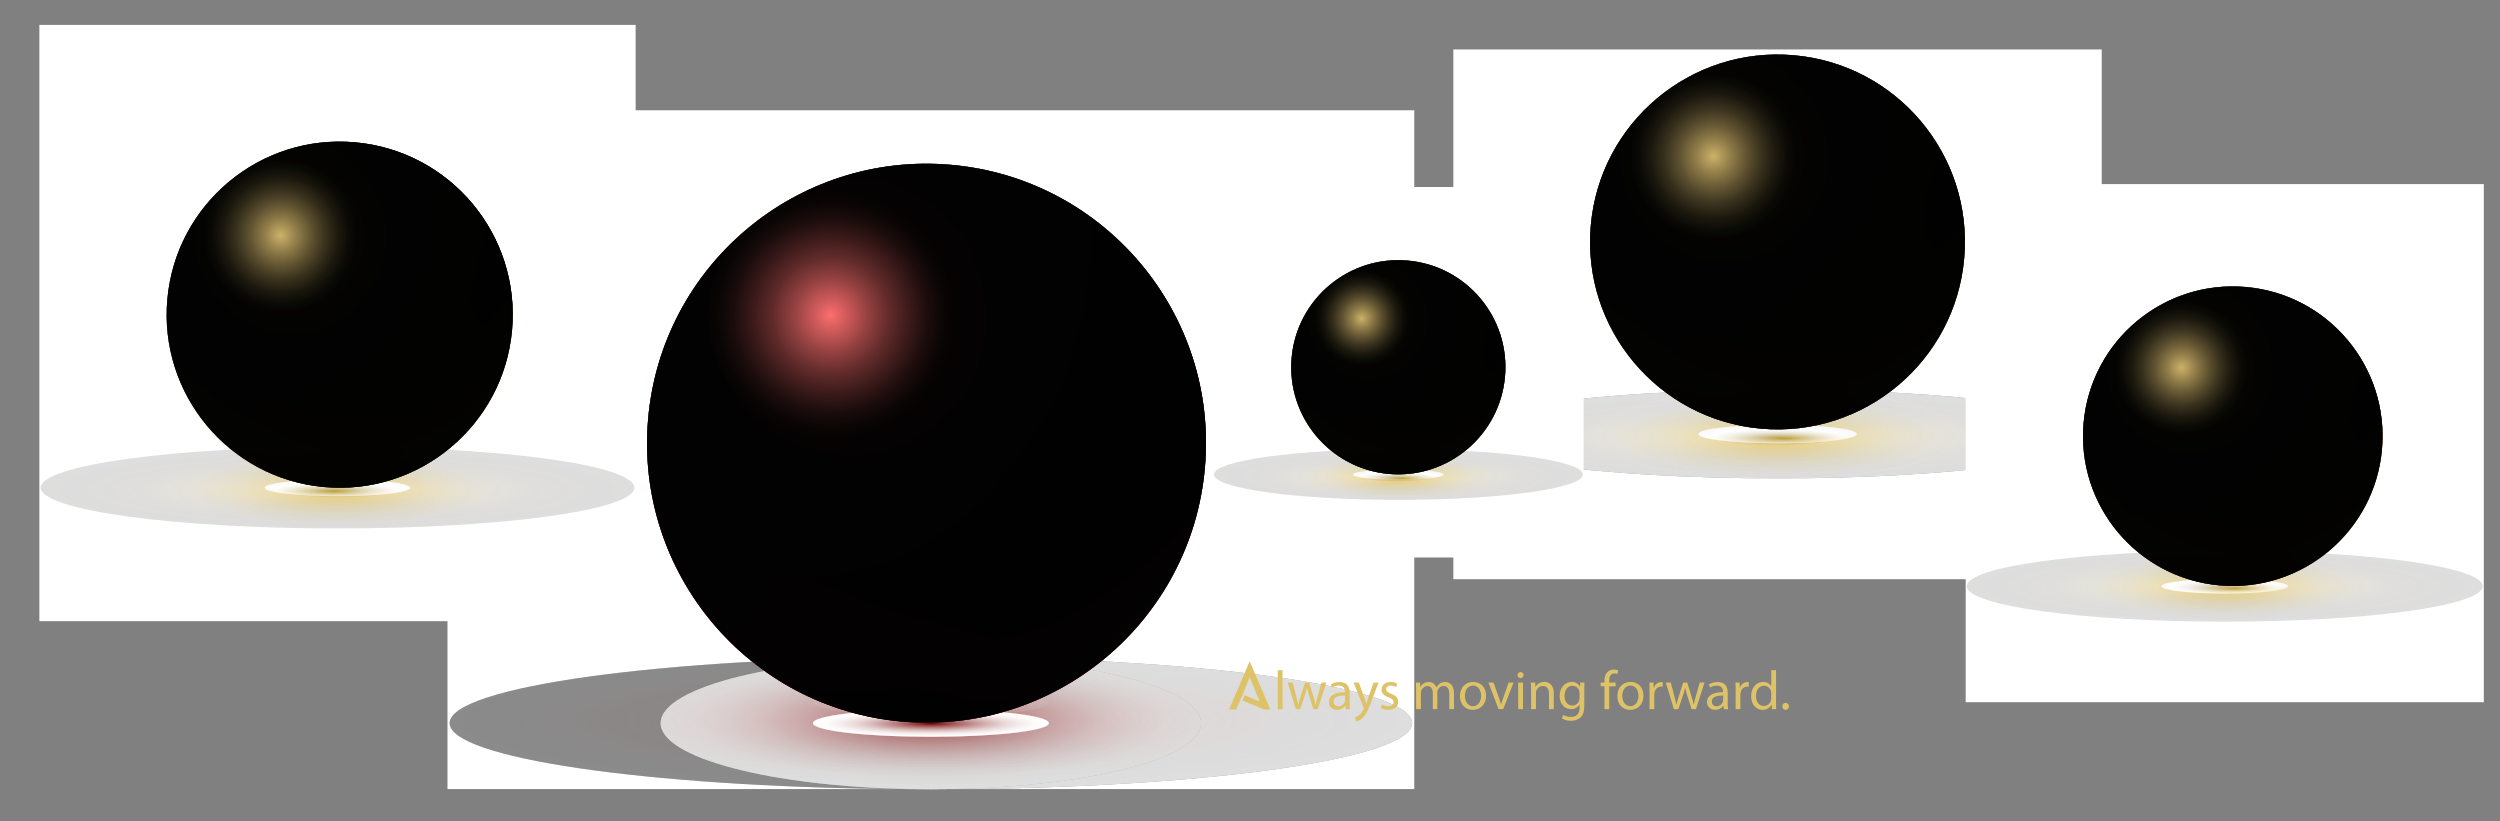 <svg viewBox="0 0 1727.39 567.39" xmlns:xlink="http://www.w3.org/1999/xlink" xmlns="http://www.w3.org/2000/svg"><rect x="0" y="0" width="1727.39" height="567.39" fill="#808080" stroke="none"/><defs><radialGradient id="c" cx="1228.2" cy="176.2" r="322.48" gradientUnits="userSpaceOnUse"><stop offset="0" stop-color="#fff"/><stop offset=".86" stop-color="#fff"/><stop offset="1" stop-color="#fff"/></radialGradient><radialGradient id="a" cx="1188.65" cy="-465.82" r="125.24" gradientTransform="matrix(1.78 0 0 .24 -888.55 413.84)" gradientUnits="userSpaceOnUse"><stop offset="0" stop-color="#d4af37"/><stop offset=".13" stop-color="#dec267"/><stop offset=".28" stop-color="#e8d495"/><stop offset=".43" stop-color="#f0e4bb"/><stop offset=".58" stop-color="#f7f0d9"/><stop offset=".73" stop-color="#fbf8ee"/><stop offset=".87" stop-color="#fefdfb"/><stop offset="1" stop-color="#fff"/></radialGradient><radialGradient id="b" cx="1188.65" cy="-465.82" r="125.24" gradientTransform="matrix(1.78 0 0 .24 -888.55 413.84)" gradientUnits="userSpaceOnUse"><stop offset="0"/><stop offset=".2" stop-color="#fff"/><stop offset=".26" stop-color="#cecece"/><stop offset=".33" stop-color="#9e9e9e"/><stop offset=".41" stop-color="#747474"/><stop offset=".48" stop-color="#505050"/><stop offset=".57" stop-color="#333"/><stop offset=".65" stop-color="#1c1c1c"/><stop offset=".75" stop-color="#0c0c0c"/><stop offset=".85" stop-color="#030303"/><stop offset="1"/></radialGradient><radialGradient id="k" cx="1228.2" cy="-465.82" r="125.24" gradientTransform="matrix(1 0 0 .24 0 413.84)" xlink:href="#a"/><radialGradient id="l" cx="1228.2" cy="-465.82" r="125.24" gradientTransform="matrix(1 0 0 .24 0 413.84)" xlink:href="#a"/><radialGradient id="m" cx="1188.65" cy="-465.82" r="125.24" xlink:href="#a"/><radialGradient id="n" cx="1344.24" cy="-4438.49" r="125.17" gradientTransform="matrix(.44 0 0 .05 641.3 524.93)" xlink:href="#a"/><radialGradient id="o" cx="1188.65" cy="-465.82" r="125.24" xlink:href="#b"/><radialGradient id="e" cx="1165.62" cy="109.8" r="237.79" gradientTransform="rotate(85.01 1228.184 167.17)" gradientUnits="userSpaceOnUse"><stop offset="0" stop-color="#f4c645"/><stop offset=".83" stop-color="#564517"/><stop offset="1" stop-color="#d4af37"/></radialGradient><radialGradient id="f" cx="1316.34" cy="71.43" r="255.79" gradientTransform="rotate(85.01 1228.184 167.17)" gradientUnits="userSpaceOnUse"><stop offset=".53" stop-color="#fff"/><stop offset=".57" stop-color="#fefdfa"/><stop offset=".62" stop-color="#fbf8ec"/><stop offset=".67" stop-color="#f6eed5"/><stop offset=".73" stop-color="#efe1b5"/><stop offset=".78" stop-color="#e6d18c"/><stop offset=".84" stop-color="#dcbd5a"/><stop offset=".87" stop-color="#d4af37"/><stop offset=".89" stop-color="#d5b13c"/><stop offset=".91" stop-color="#d8b649"/><stop offset=".93" stop-color="#ddbf5f"/><stop offset=".95" stop-color="#e3cb7e"/><stop offset=".97" stop-color="#ecdba6"/><stop offset=".98" stop-color="#f6eed6"/><stop offset="1" stop-color="#fff"/></radialGradient><radialGradient id="g" cx="1230.37" cy="46.4" r="255.87" gradientTransform="rotate(85.01 1228.184 167.17)" gradientUnits="userSpaceOnUse"><stop offset=".53"/><stop offset=".57" stop-color="#050401"/><stop offset=".62" stop-color="#130f05"/><stop offset=".67" stop-color="#2a220b"/><stop offset=".72" stop-color="#4a3d13"/><stop offset=".77" stop-color="#735f1e"/><stop offset=".83" stop-color="#a5882b"/><stop offset=".87" stop-color="#d4af37"/><stop offset=".89" stop-color="#cfab36"/><stop offset=".91" stop-color="#c2a032"/><stop offset=".92" stop-color="#ac8e2d"/><stop offset=".94" stop-color="#8d7425"/><stop offset=".96" stop-color="#65541a"/><stop offset=".98" stop-color="#352c0e"/><stop offset="1"/></radialGradient><radialGradient id="h" cx="2317.54" cy="-1041.19" r="255.78" gradientTransform="rotate(-85.12 2334.708 155.941)" gradientUnits="userSpaceOnUse"><stop offset=".53" stop-color="#fff"/><stop offset=".58" stop-color="#fefdfa"/><stop offset=".62" stop-color="#fbf8ec"/><stop offset=".67" stop-color="#f6eed5"/><stop offset=".73" stop-color="#efe1b5"/><stop offset=".78" stop-color="#e6d18c"/><stop offset=".84" stop-color="#dcbd5a"/><stop offset=".87" stop-color="#d4af37"/><stop offset=".89" stop-color="#d5b13c"/><stop offset=".91" stop-color="#d8b649"/><stop offset=".93" stop-color="#ddbf5f"/><stop offset=".95" stop-color="#e3cb7e"/><stop offset=".97" stop-color="#ecdba6"/><stop offset=".98" stop-color="#f6eed6"/><stop offset="1" stop-color="#fff"/></radialGradient><radialGradient id="i" cx="1192.13" cy="108.52" r="92.24" gradientTransform="rotate(85.01 1228.184 167.17)" gradientUnits="userSpaceOnUse"><stop offset="0" stop-color="#d4af37"/><stop offset=".01" stop-color="#d2ae37"/><stop offset=".21" stop-color="#937926"/><stop offset=".41" stop-color="#5f4e19"/><stop offset=".59" stop-color="#362c0e"/><stop offset=".76" stop-color="#181406"/><stop offset=".9" stop-color="#060502"/><stop offset="1"/></radialGradient><radialGradient id="j" cx="1183.74" cy="107.93" r="57.5" gradientTransform="rotate(85.01 1228.184 167.17)" gradientUnits="userSpaceOnUse"><stop offset="0" stop-color="#ceb36a"/><stop offset=".2" stop-color="#937f4b"/><stop offset=".4" stop-color="#5f5231"/><stop offset=".58" stop-color="#362f1c"/><stop offset=".75" stop-color="#18150c"/><stop offset=".9" stop-color="#060603"/><stop offset="1"/></radialGradient><radialGradient id="p" cx="643.2" cy="315.2" r="480.84" xlink:href="#c"/><radialGradient id="d" cx="860.15" cy="350.81" r="186.75" gradientTransform="matrix(1.78 0 0 .24 -888.55 413.84)" gradientUnits="userSpaceOnUse"><stop offset="0" stop-color="#720000"/><stop offset=".1" stop-color="#8c2f2f"/><stop offset=".23" stop-color="#a66"/><stop offset=".37" stop-color="#c49595"/><stop offset=".5" stop-color="#d9bbbb"/><stop offset=".63" stop-color="#ead9d9"/><stop offset=".76" stop-color="#f6eeee"/><stop offset=".88" stop-color="#fdfbfb"/><stop offset="1" stop-color="#fff"/></radialGradient><radialGradient id="q" cx="860.15" cy="350.81" r="186.75" xlink:href="#b"/><radialGradient id="r" cx="860.15" cy="350.54" r="187.02" xlink:href="#d"/><radialGradient id="s" cx="860.15" cy="350.54" r="187.02" xlink:href="#b"/><radialGradient id="t" cx="860.15" cy="350.54" r="186.88" xlink:href="#d"/><radialGradient id="u" cx="860.15" cy="350.54" r="186.88" xlink:href="#b"/><radialGradient id="v" cx="643.2" cy="350.81" r="186.75" gradientTransform="matrix(1 0 0 .24 0 413.84)" xlink:href="#d"/><radialGradient id="w" cx="643.2" cy="350.54" r="186.88" gradientTransform="matrix(1 0 0 .24 0 413.84)" xlink:href="#d"/><radialGradient id="x" cx="860.15" cy="350.54" r="186.95" xlink:href="#d"/><radialGradient id="y" cx="860.15" cy="350.54" r="186.95" xlink:href="#b"/><radialGradient id="z" cx="643.2" cy="350.81" r="186.75" gradientTransform="matrix(1 0 0 .24 0 413.84)" xlink:href="#d"/><radialGradient id="A" cx="860.15" cy="350.81" r="186.75" xlink:href="#d"/><radialGradient id="B" cx="4.34" cy="-498.71" r="186.63" gradientTransform="matrix(.44 0 0 .05 641.3 524.93)" xlink:href="#d"/><radialGradient id="C" cx="860.15" cy="293.58" r="186.75" xlink:href="#b"/><radialGradient id="D" cx="546.89" cy="220.67" r="354.57" gradientTransform="rotate(85.01 640.188 306.228)" gradientUnits="userSpaceOnUse"><stop offset="0" stop-color="#ef5b5b"/><stop offset=".83" stop-color="#930000"/><stop offset="1" stop-color="#d00"/></radialGradient><radialGradient id="E" cx="771.62" cy="163.45" r="381.4" gradientTransform="rotate(85.01 640.188 306.228)" gradientUnits="userSpaceOnUse"><stop offset=".53" stop-color="#fff"/><stop offset=".57" stop-color="#fcfafa"/><stop offset=".62" stop-color="#f3ecec"/><stop offset=".67" stop-color="#e5d5d5"/><stop offset=".72" stop-color="#d1b5b5"/><stop offset=".77" stop-color="#b78c8c"/><stop offset=".83" stop-color="#995a5a"/><stop offset=".87" stop-color="#7c2c2c"/><stop offset=".89" stop-color="#7f3131"/><stop offset=".91" stop-color="#873e3e"/><stop offset=".92" stop-color="#955454"/><stop offset=".94" stop-color="#a87373"/><stop offset=".96" stop-color="#c19b9b"/><stop offset=".98" stop-color="#dfcbcb"/><stop offset="1" stop-color="#fff"/></radialGradient><radialGradient id="F" cx="643.44" cy="126.13" r="381.53" gradientTransform="rotate(85.01 640.188 306.228)" gradientUnits="userSpaceOnUse"><stop offset=".53"/><stop offset=".57" stop-color="#050101"/><stop offset=".61" stop-color="#130303"/><stop offset=".66" stop-color="#2a0707"/><stop offset=".7" stop-color="#4a0d0d"/><stop offset=".75" stop-color="#731414"/><stop offset=".8" stop-color="#a61d1d"/><stop offset=".85" stop-color="#e12727"/><stop offset=".87" stop-color="#ff2c2c"/><stop offset=".89" stop-color="#fa2b2b"/><stop offset=".9" stop-color="#ed2929"/><stop offset=".92" stop-color="#d72525"/><stop offset=".94" stop-color="#b82020"/><stop offset=".95" stop-color="#901919"/><stop offset=".97" stop-color="#5f1010"/><stop offset=".99" stop-color="#270707"/><stop offset="1"/></radialGradient><radialGradient id="G" cx="2172.3" cy="-1662.26" r="381.39" gradientTransform="rotate(-85.12 2334.708 155.941)" gradientUnits="userSpaceOnUse"><stop offset=".53" stop-color="#fff"/><stop offset=".57" stop-color="#fcfafa"/><stop offset=".62" stop-color="#f3ecec"/><stop offset=".67" stop-color="#e5d5d5"/><stop offset=".72" stop-color="#d1b5b5"/><stop offset=".78" stop-color="#b78c8c"/><stop offset=".83" stop-color="#995a5a"/><stop offset=".87" stop-color="#7c2c2c"/><stop offset=".89" stop-color="#7f3131"/><stop offset=".91" stop-color="#873e3e"/><stop offset=".92" stop-color="#955454"/><stop offset=".94" stop-color="#a87373"/><stop offset=".96" stop-color="#c19b9b"/><stop offset=".98" stop-color="#dfcbcb"/><stop offset="1" stop-color="#fff"/></radialGradient><radialGradient id="H" cx="586.42" cy="218.77" r="137.53" gradientTransform="rotate(85.01 640.188 306.228)" gradientUnits="userSpaceOnUse"><stop offset="0" stop-color="#ff2c2c"/><stop offset=".12" stop-color="#d22424"/><stop offset=".3" stop-color="#931919"/><stop offset=".47" stop-color="#5f1010"/><stop offset=".64" stop-color="#360909"/><stop offset=".78" stop-color="#180404"/><stop offset=".91" stop-color="#060101"/><stop offset="1"/></radialGradient><radialGradient id="I" cx="573.92" cy="217.87" r="85.73" gradientTransform="rotate(85.01 640.188 306.228)" gradientUnits="userSpaceOnUse"><stop offset="0" stop-color="#ff7171"/><stop offset=".12" stop-color="#d25d5d"/><stop offset=".3" stop-color="#934141"/><stop offset=".47" stop-color="#5f2a2a"/><stop offset=".64" stop-color="#361818"/><stop offset=".78" stop-color="#180b0b"/><stop offset=".91" stop-color="#060303"/><stop offset="1"/></radialGradient><radialGradient id="J" cx="233.2" cy="223.2" r="296.57" xlink:href="#c"/><radialGradient id="K" cx="233.2" cy="-314.3" r="115.18" gradientTransform="matrix(1 0 0 .24 0 413.84)" xlink:href="#a"/><radialGradient id="L" cx="629.91" cy="-314.3" r="115.18" xlink:href="#a"/><radialGradient id="M" cx="-934.74" cy="-3707.53" r="115.11" gradientTransform="matrix(.44 0 0 .05 641.3 524.93)" xlink:href="#a"/><radialGradient id="N" cx="629.91" cy="-314.3" r="115.18" xlink:href="#b"/><radialGradient id="O" cx="175.65" cy="164.9" r="218.68" gradientTransform="rotate(85.01 233.195 217.664)" xlink:href="#e"/><radialGradient id="P" cx="314.26" cy="129.6" r="235.23" gradientTransform="rotate(85.01 233.195 217.664)" xlink:href="#f"/><radialGradient id="Q" cx="235.2" cy="106.59" r="235.31" gradientTransform="rotate(85.01 233.195 217.664)" xlink:href="#g"/><radialGradient id="R" cx="2175.59" cy="-2020.58" r="235.23" xlink:href="#h"/><radialGradient id="S" cx="200.03" cy="163.72" r="84.82" gradientTransform="rotate(85.01 233.195 217.664)" xlink:href="#i"/><radialGradient id="T" cx="192.32" cy="163.17" r="52.88" gradientTransform="rotate(85.01 233.195 217.664)" xlink:href="#j"/><radialGradient id="U" cx="966.2" cy="257.2" r="184.27" xlink:href="#c"/><radialGradient id="V" cx="966.2" cy="-351.41" r="71.57" gradientTransform="matrix(1 0 0 .24 0 413.84)" xlink:href="#a"/><radialGradient id="W" cx="1041.53" cy="-351.41" r="71.57" xlink:href="#a"/><radialGradient id="X" cx="744.15" cy="-3886.53" r="71.52" gradientTransform="matrix(.44 0 0 .05 641.3 524.93)" xlink:href="#a"/><radialGradient id="Y" cx="1041.53" cy="-351.41" r="71.57" xlink:href="#b"/><radialGradient id="Z" cx="930.44" cy="220.97" r="135.88" gradientTransform="rotate(85.01 966.187 253.746)" xlink:href="#e"/><radialGradient id="aa" cx="1016.56" cy="199.04" r="146.16" gradientTransform="rotate(85.01 966.187 253.746)" xlink:href="#f"/><radialGradient id="ab" cx="967.44" cy="184.74" r="146.21" gradientTransform="rotate(85.01 966.187 253.746)" xlink:href="#g"/><radialGradient id="ac" cx="2171.24" cy="-1253.84" r="146.16" xlink:href="#h"/><radialGradient id="ad" cx="945.59" cy="220.24" r="52.71" gradientTransform="rotate(85.01 966.187 253.746)" xlink:href="#i"/><radialGradient id="ae" cx="940.79" cy="219.9" r="32.85" gradientTransform="rotate(85.01 966.187 253.746)" xlink:href="#j"/><radialGradient id="af" cx="1537.2" cy="306.2" r="257.7" xlink:href="#c"/><radialGradient id="ag" cx="1537.2" cy="-35.93" r="100.08" gradientTransform="matrix(1 0 0 .24 0 413.84)" xlink:href="#a"/><radialGradient id="ah" cx="1362.17" cy="-35.93" r="100.08" xlink:href="#a"/><radialGradient id="ai" cx="2051.98" cy="-2364.55" r="100.02" gradientTransform="matrix(.44 0 0 .05 641.3 524.93)" xlink:href="#a"/><radialGradient id="aj" cx="1362.17" cy="-35.93" r="100.08" xlink:href="#b"/><radialGradient id="ak" cx="1492.78" cy="255.54" r="190.02" gradientTransform="rotate(85.01 1542.775 301.371)" xlink:href="#e"/><radialGradient id="al" cx="1613.23" cy="224.87" r="204.4" gradientTransform="rotate(85.01 1542.775 301.371)" xlink:href="#f"/><radialGradient id="am" cx="1544.53" cy="204.87" r="204.47" gradientTransform="rotate(85.01 1542.775 301.371)" xlink:href="#g"/><radialGradient id="an" cx="2192.86" cy="-697.09" r="204.4" xlink:href="#h"/><radialGradient id="ao" cx="1513.97" cy="254.52" r="73.71" gradientTransform="rotate(85.01 1542.775 301.371)" xlink:href="#i"/><radialGradient id="ap" cx="1507.27" cy="254.04" r="45.95" gradientTransform="rotate(85.01 1542.775 301.371)" xlink:href="#j"/></defs><g style="isolation:isolate"><path d="M1004.2 34.2v366h448v-366zm224 296.34c-123.17 0-223-13.72-223-30.64s99.84-30.64 223-30.64 223 13.72 223 30.64-99.84 30.64-223 30.64z" fill="url(#c)"/><path d="M1228.2 269.26c69.16 0 125.23 13.72 125.23 30.64s-56.07 30.64-125.23 30.64c123.16 0 223-13.72 223-30.64s-99.84-30.64-223-30.64z" fill="url(#c)"/><path d="M1228.2 269.26c69.16 0 125.23 13.72 125.23 30.64s-56.07 30.64-125.23 30.64c123.16 0 223-13.72 223-30.64s-99.84-30.64-223-30.64z" opacity=".25" fill="url(#a)" style="mix-blend-mode:multiply"/><path d="M1228.2 269.26c69.16 0 125.23 13.72 125.23 30.64s-56.07 30.64-125.23 30.64c123.16 0 223-13.72 223-30.64s-99.84-30.64-223-30.64z" opacity=".13" fill="url(#b)" style="mix-blend-mode:screen"/><path d="M1103 299.9c0-16.92 56.07-30.64 125.24-30.64-123.17 0-223 13.72-223 30.64s99.84 30.64 223 30.64c-69.24 0-125.24-13.72-125.24-30.64z" fill="url(#c)"/><path d="M1103 299.9c0-16.92 56.07-30.64 125.24-30.64-123.17 0-223 13.72-223 30.64s99.84 30.64 223 30.64c-69.24 0-125.24-13.72-125.24-30.64z" opacity=".25" fill="url(#a)" style="mix-blend-mode:multiply"/><path d="M1103 299.9c0-16.92 56.07-30.64 125.24-30.64-123.17 0-223 13.72-223 30.64s99.84 30.64 223 30.64c-69.24 0-125.24-13.72-125.24-30.64z" opacity=".13" fill="url(#b)" style="mix-blend-mode:screen"/><path d="M1353.43 299.9c0-16.92-56.07-30.64-125.23-30.64S1103 283 1103 299.9s56.07 30.64 125.24 30.64 125.19-13.72 125.19-30.64zm-125.23 6.34c-30.2 0-54.68-2.84-54.68-6.34s24.48-6.34 54.68-6.34 54.67 2.83 54.67 6.34-24.48 6.34-54.67 6.34z" fill="url(#c)"/><path d="M1353.43 299.9c0-16.92-56.07-30.64-125.23-30.64S1103 283 1103 299.9s56.07 30.64 125.24 30.64 125.19-13.72 125.19-30.64zm-125.23 6.34c-30.2 0-54.68-2.84-54.68-6.34s24.48-6.34 54.68-6.34 54.67 2.83 54.67 6.34-24.48 6.34-54.67 6.34z" fill="url(#k)" style="mix-blend-mode:multiply"/><path d="M1353.43 299.9c0-16.92-56.07-30.64-125.23-30.64S1103 283 1103 299.9s56.07 30.64 125.24 30.64 125.19-13.72 125.19-30.64zm-125.23 6.34c-30.2 0-54.68-2.84-54.68-6.34s24.48-6.34 54.68-6.34 54.67 2.83 54.67 6.34-24.48 6.34-54.67 6.34z" opacity=".25" fill="url(#a)" style="mix-blend-mode:multiply"/><path d="M1353.43 299.9c0-16.92-56.07-30.64-125.23-30.64S1103 283 1103 299.9s56.07 30.64 125.24 30.64 125.19-13.72 125.19-30.64zm-125.23 6.34c-30.2 0-54.68-2.84-54.68-6.34s24.48-6.34 54.68-6.34 54.67 2.83 54.67 6.34-24.48 6.34-54.67 6.34z" opacity=".13" fill="url(#b)" style="mix-blend-mode:screen"/><path d="M1228.2 293.56c-30.2 0-54.68 2.83-54.68 6.34s24.48 6.34 54.68 6.34 54.67-2.84 54.67-6.34-24.48-6.34-54.67-6.34z" fill="url(#c)"/><path d="M1228.2 293.56c-30.2 0-54.68 2.83-54.68 6.34s24.48 6.34 54.68 6.34 54.67-2.84 54.67-6.34-24.48-6.34-54.67-6.34z" fill="url(#l)" style="mix-blend-mode:multiply"/><path d="M1228.2 293.56c-30.2 0-54.68 2.83-54.68 6.34s24.48 6.34 54.68 6.34 54.67-2.84 54.67-6.34-24.48-6.34-54.67-6.34z" opacity=".25" fill="url(#m)" style="mix-blend-mode:multiply"/><path d="M1228.2 293.56c-30.2 0-54.68 2.83-54.68 6.34s24.48 6.34 54.68 6.34 54.67-2.84 54.67-6.34-24.48-6.34-54.67-6.34z" fill="url(#n)" style="mix-blend-mode:multiply"/><path d="M1228.2 293.56c-30.2 0-54.68 2.83-54.68 6.34s24.48 6.34 54.68 6.34 54.67-2.84 54.67-6.34-24.48-6.34-54.67-6.34z" opacity=".13" fill="url(#o)" style="mix-blend-mode:screen"/><circle cx="1228.2" cy="167.19" r="129.5" transform="rotate(-85.01 1228.177 167.202)" fill="url(#e)"/><circle cx="1228.2" cy="167.19" r="129.5" transform="rotate(-85.01 1228.177 167.202)" opacity=".36" fill="url(#f)" style="mix-blend-mode:multiply"/><circle cx="1228.2" cy="167.19" r="129.5" transform="rotate(-85.01 1228.177 167.202)" opacity=".71" fill="url(#g)" style="mix-blend-mode:screen"/><path d="M1239.2 38.16a129.5 129.5 0 11-140 118 129.49 129.49 0 01140-118z" opacity=".36" fill="url(#h)" style="mix-blend-mode:multiply"/><circle cx="1228.2" cy="167.19" r="129.5" transform="rotate(-85.01 1228.177 167.202)" opacity=".71" fill="url(#i)" style="mix-blend-mode:screen"/><circle cx="1228.2" cy="167.19" r="129.5" transform="rotate(-85.01 1228.177 167.202)" opacity=".95" fill="url(#j)" style="mix-blend-mode:screen"/><path d="M310.67 499.65c0-25.23 148.88-45.69 332.53-45.69s332.52 20.46 332.52 45.69c0 24-135.25 43.75-306.94 45.55H977.2v-469h-668v469h308.41c-171.69-1.8-306.94-21.51-306.94-45.55zm306.94 45.55q12.66.12 25.59.13-7.26 0-14.37-.13z" fill="url(#p)"/><path d="M617.61 545.2q12.66.12 25.59.13-7.26 0-14.37-.13z" opacity=".25" fill="url(#d)" style="mix-blend-mode:multiply"/><path d="M617.61 545.2q12.66.12 25.59.13-7.26 0-14.37-.13z" opacity=".13" fill="url(#q)" style="mix-blend-mode:screen"/><path d="M456.47 499.65c0-25.23 83.6-45.69 186.73-45.69-183.65 0-332.53 20.46-332.53 45.69 0 24 135.25 43.75 306.94 45.55h11.22c-96.41-1.8-172.36-21.51-172.36-45.55z" fill="url(#p)"/><path d="M456.47 499.65c0-25.23 83.6-45.69 186.73-45.69-183.65 0-332.53 20.46-332.53 45.69 0 24 135.25 43.75 306.94 45.55h11.22c-96.41-1.8-172.36-21.51-172.36-45.55z" opacity=".25" fill="url(#r)" style="mix-blend-mode:multiply"/><path d="M456.47 499.65c0-25.23 83.6-45.69 186.73-45.69-183.65 0-332.53 20.46-332.53 45.69 0 24 135.25 43.75 306.94 45.55h11.22c-96.41-1.8-172.36-21.51-172.36-45.55z" opacity=".13" fill="url(#s)" style="mix-blend-mode:screen"/><path d="M975.72 499.65c0-25.23-148.88-45.69-332.52-45.69 103.12 0 186.72 20.46 186.72 45.69 0 24-75.95 43.75-172.36 45.55h11.22c171.69-1.8 306.94-21.51 306.94-45.55z" fill="url(#p)"/><path d="M975.72 499.65c0-25.23-148.88-45.69-332.52-45.69 103.12 0 186.72 20.46 186.72 45.69 0 24-75.95 43.75-172.36 45.55h11.22c171.69-1.8 306.94-21.51 306.94-45.55z" opacity=".25" fill="url(#t)" style="mix-blend-mode:multiply"/><path d="M975.72 499.65c0-25.23-148.88-45.69-332.52-45.69 103.12 0 186.72 20.46 186.72 45.69 0 24-75.95 43.75-172.36 45.55h11.22c171.69-1.8 306.94-21.51 306.94-45.55z" opacity=".13" fill="url(#u)" style="mix-blend-mode:screen"/><path d="M643.2 545.33q12.9 0 25.58-.13h-11.22q-7.11.12-14.36.13z" fill="url(#p)"/><path d="M643.2 545.33q12.9 0 25.58-.13h-11.22q-7.11.12-14.36.13z" opacity=".25" fill="url(#d)" style="mix-blend-mode:multiply"/><path d="M643.2 545.33q12.9 0 25.58-.13h-11.22q-7.11.12-14.36.13z" opacity=".13" fill="url(#q)" style="mix-blend-mode:screen"/><path d="M628.83 545.2q7.11.12 14.37.13t14.36-.13z" fill="url(#p)"/><path d="M628.83 545.2q7.11.12 14.37.13t14.36-.13z" fill="url(#v)" style="mix-blend-mode:multiply"/><path d="M628.83 545.2q7.11.12 14.37.13t14.36-.13z" opacity=".25" fill="url(#d)" style="mix-blend-mode:multiply"/><path d="M628.83 545.2q7.11.12 14.37.13t14.36-.13z" opacity=".13" fill="url(#q)" style="mix-blend-mode:screen"/><path d="M456.47 499.65c0 24 75.95 43.75 172.36 45.55h28.73c96.41-1.8 172.36-21.51 172.36-45.55 0-25.23-83.6-45.69-186.72-45.69s-186.73 20.46-186.73 45.69zm186.73-9.46c45 0 81.52 4.23 81.52 9.46s-36.5 9.45-81.52 9.45-81.53-4.23-81.53-9.45 36.5-9.46 81.53-9.46z" fill="url(#p)"/><path d="M456.47 499.65c0 24 75.95 43.75 172.36 45.55h28.73c96.41-1.8 172.36-21.51 172.36-45.55 0-25.23-83.6-45.69-186.72-45.69s-186.73 20.46-186.73 45.69zm186.73-9.46c45 0 81.52 4.23 81.52 9.46s-36.5 9.45-81.52 9.45-81.53-4.23-81.53-9.45 36.5-9.46 81.53-9.46z" fill="url(#w)" style="mix-blend-mode:multiply"/><path d="M456.47 499.65c0 24 75.95 43.75 172.36 45.55h28.73c96.41-1.8 172.36-21.51 172.36-45.55 0-25.23-83.6-45.69-186.72-45.69s-186.73 20.46-186.73 45.69zm186.73-9.46c45 0 81.52 4.23 81.52 9.46s-36.5 9.45-81.52 9.45-81.53-4.23-81.53-9.45 36.5-9.46 81.53-9.46z" opacity=".25" fill="url(#x)" style="mix-blend-mode:multiply"/><path d="M456.47 499.65c0 24 75.95 43.75 172.36 45.55h28.73c96.41-1.8 172.36-21.51 172.36-45.55 0-25.23-83.6-45.69-186.72-45.69s-186.73 20.46-186.73 45.69zm186.73-9.46c45 0 81.52 4.23 81.52 9.46s-36.5 9.45-81.52 9.45-81.53-4.23-81.53-9.45 36.5-9.46 81.53-9.46z" opacity=".13" fill="url(#y)" style="mix-blend-mode:screen"/><ellipse cx="643.2" cy="499.65" rx="81.52" ry="9.46" fill="url(#p)"/><ellipse cx="643.2" cy="499.65" rx="81.52" ry="9.46" fill="url(#z)" style="mix-blend-mode:multiply"/><ellipse cx="643.2" cy="499.65" rx="81.52" ry="9.46" opacity=".25" fill="url(#A)" style="mix-blend-mode:multiply"/><ellipse cx="643.2" cy="499.65" rx="81.52" ry="9.46" fill="url(#B)" style="mix-blend-mode:multiply"/><ellipse cx="643.2" cy="485.65" rx="81.52" ry="9.46" opacity=".13" fill="url(#C)" style="mix-blend-mode:screen"/><g data-name="sphere"><circle cx="640.2" cy="306.24" r="193.09" transform="rotate(-85.01 640.184 306.24)" fill="url(#D)"/><circle cx="640.2" cy="306.24" r="193.09" transform="rotate(-85.01 640.184 306.24)" opacity=".36" fill="url(#E)" style="mix-blend-mode:multiply"/><circle cx="640.2" cy="306.24" r="193.09" transform="rotate(-85.01 640.184 306.24)" opacity=".71" fill="url(#F)" style="mix-blend-mode:screen"/><path d="M656.6 113.85c106.25 9.06 185 102.54 176 208.79S730 507.69 623.79 498.63s-185-102.54-176-208.79S550.34 104.79 656.6 113.85z" opacity=".36" fill="url(#G)" style="mix-blend-mode:multiply"/><circle cx="640.2" cy="306.24" r="193.09" transform="rotate(-85.01 640.184 306.24)" opacity=".71" fill="url(#H)" style="mix-blend-mode:screen"/><circle cx="640.2" cy="306.24" r="193.09" transform="rotate(-85.01 640.184 306.24)" opacity=".95" fill="url(#I)" style="mix-blend-mode:screen"/></g><g data-name="sphere_shadow"><path fill="url(#J)" d="M27.2 17.2h412v412h-412z"/><ellipse cx="233.2" cy="336.96" rx="115.17" ry="28.18" fill="url(#K)" style="mix-blend-mode:multiply"/><ellipse cx="233.2" cy="336.96" rx="205.09" ry="28.18" opacity=".25" fill="url(#L)" style="mix-blend-mode:multiply"/><path d="M283.48 337c0 3.22-22.51 5.83-50.28 5.83s-50.29-2.61-50.29-5.83 22.52-5.84 50.29-5.84 50.28 2.58 50.28 5.84z" fill="url(#M)" style="mix-blend-mode:multiply"/><ellipse cx="233.2" cy="336.96" rx="205.09" ry="28.18" opacity=".13" fill="url(#N)" style="mix-blend-mode:screen"/></g><g data-name="sphere"><circle cx="233.2" cy="217.67" r="119.09" transform="matrix(.09 -1 1 .09 -3.94 431.04)" fill="url(#O)"/><circle cx="233.2" cy="217.67" r="119.09" transform="matrix(.09 -1 1 .09 -3.94 431.04)" opacity=".36" fill="url(#P)" style="mix-blend-mode:multiply"/><circle cx="233.2" cy="217.67" r="119.09" transform="matrix(.09 -1 1 .09 -3.94 431.04)" opacity=".71" fill="url(#Q)" style="mix-blend-mode:screen"/><path d="M243.31 99a119.09 119.09 0 11-128.77 108.55A119.08 119.08 0 01243.31 99z" opacity=".36" fill="url(#R)" style="mix-blend-mode:multiply"/><circle cx="233.2" cy="217.67" r="119.09" transform="matrix(.09 -1 1 .09 -3.94 431.04)" opacity=".71" fill="url(#S)" style="mix-blend-mode:screen"/><circle cx="233.2" cy="217.67" r="119.09" transform="matrix(.09 -1 1 .09 -3.94 431.04)" opacity=".95" fill="url(#T)" style="mix-blend-mode:screen"/></g><g data-name="sphere_shadow"><path fill="url(#U)" d="M838.2 129.2h256v256h-256z"/><ellipse cx="966.2" cy="327.88" rx="71.56" ry="17.51" fill="url(#V)" style="mix-blend-mode:multiply"/><ellipse cx="966.2" cy="327.88" rx="127.43" ry="17.51" opacity=".25" fill="url(#W)" style="mix-blend-mode:multiply"/><path d="M997.44 327.88c0 2-14 3.63-31.24 3.63s-31.2-1.63-31.2-3.63 14-3.62 31.25-3.62 31.19 1.62 31.19 3.62z" fill="url(#X)" style="mix-blend-mode:multiply"/><ellipse cx="966.2" cy="327.88" rx="127.43" ry="17.51" opacity=".13" fill="url(#Y)" style="mix-blend-mode:screen"/></g><g data-name="sphere"><circle cx="966.2" cy="253.76" r="74" transform="rotate(-85.01 966.182 253.774)" fill="url(#Z)"/><circle cx="966.2" cy="253.76" r="74" transform="rotate(-85.01 966.182 253.774)" opacity=".36" fill="url(#aa)" style="mix-blend-mode:multiply"/><circle cx="966.2" cy="253.76" r="74" transform="rotate(-85.01 966.182 253.774)" opacity=".71" fill="url(#ab)" style="mix-blend-mode:screen"/><path d="M972.48 180a74 74 0 11-80 67.45 74 74 0 0180-67.45z" opacity=".36" fill="url(#ac)" style="mix-blend-mode:multiply"/><circle cx="966.2" cy="253.76" r="74" transform="rotate(-85.01 966.182 253.774)" opacity=".71" fill="url(#ad)" style="mix-blend-mode:screen"/><circle cx="966.2" cy="253.76" r="74" transform="rotate(-85.01 966.182 253.774)" opacity=".95" fill="url(#ae)" style="mix-blend-mode:screen"/></g><path d="M882.87 463.06h3.34v27h-3.34zm10.3 8.59l2.43 9.35c.53 2.05 1 3.95 1.37 5.85h.11c.42-1.86 1-3.84 1.64-5.82l3-9.38h2.81l2.85 9.19c.68 2.21 1.21 4.15 1.63 6h.12a54.18 54.18 0 011.4-6l2.62-9.23h3.31L910.53 490h-3l-2.81-8.78a60.8 60.8 0 01-1.63-6H903a52.8 52.8 0 01-1.67 6.08l-3 8.74h-3l-5.55-18.39zM929.84 490l-.27-2.32h-.11a6.84 6.84 0 01-5.63 2.74 5.24 5.24 0 01-5.62-5.28c0-4.45 3.95-6.88 11.06-6.84v-.3c0-1.52-.42-4.26-4.18-4.26a9.13 9.13 0 00-4.79 1.37l-.76-2.2a11.39 11.39 0 016-1.64c5.63 0 7 3.84 7 7.52v6.88a25.62 25.62 0 00.31 4.41zm-.5-9.39c-3.64-.07-7.79.57-7.79 4.15a3 3 0 003.16 3.19 4.57 4.57 0 004.44-3.08 3.29 3.29 0 00.19-1.06zm9.54-8.96l4 10.87c.42 1.21.87 2.66 1.18 3.76h.07c.34-1.1.72-2.51 1.18-3.84l3.69-10.79h3.53l-5 13.11c-2.4 6.3-4 9.53-6.31 11.51a9.21 9.21 0 01-4.1 2.17l-.84-2.82a8.64 8.64 0 002.93-1.63 10.12 10.12 0 002.81-3.72 2.47 2.47 0 00.26-.8 2.82 2.82 0 00-.22-.87l-6.81-17zm16 14.97a8.74 8.74 0 004.41 1.33c2.43 0 3.57-1.22 3.57-2.74s-1-2.47-3.42-3.38c-3.31-1.18-4.86-3-4.86-5.2 0-3 2.39-5.4 6.34-5.4a9.14 9.14 0 014.52 1.14l-.83 2.43a7.27 7.27 0 00-3.76-1.06c-2 0-3.08 1.14-3.08 2.51s1.1 2.2 3.49 3.11c3.2 1.22 4.83 2.81 4.83 5.55 0 3.23-2.51 5.51-6.88 5.51a10.64 10.64 0 01-5.17-1.25zm23.56-9.99c0-1.9 0-3.46-.15-5h2.92l.16 3h.11a6.34 6.34 0 015.77-3.38 5.44 5.44 0 015.21 3.69h.08a7.55 7.55 0 012.05-2.4 6.3 6.3 0 014.06-1.29c2.43 0 6 1.6 6 8V490h-3.26v-10.37c0-3.54-1.3-5.66-4-5.66a4.32 4.32 0 00-4 3 5.22 5.22 0 00-.27 1.67V490H990v-11c0-2.93-1.29-5-3.84-5a5 5 0 00-4.4 5v11h-3.27zm48.33 4.06c0 6.8-4.71 9.77-9.15 9.77-5 0-8.82-3.65-8.82-9.46 0-6.16 4-9.77 9.12-9.77 5.28 0 8.85 3.84 8.85 9.46zm-14.59.19c0 4 2.32 7.07 5.59 7.07s5.58-3 5.58-7.14c0-3.12-1.55-7.07-5.51-7.07s-5.66 3.65-5.66 7.14zm19.82-9.23l3.61 10.33a47.51 47.51 0 011.48 4.72h.12c.41-1.52 1-3 1.55-4.72l3.57-10.33h3.5l-7.2 18.35h-3.19l-7-18.39zm20.73-5.17a2.07 2.07 0 01-4.14 0 2 2 0 012.09-2.09 2 2 0 012.05 2.09zM1049 490v-18.35h3.34V490zm8.9-13.37c0-1.9 0-3.46-.15-5h3l.19 3h.08a6.74 6.74 0 016.07-3.46c2.55 0 6.5 1.52 6.5 7.83v11h-3.34v-10.6c0-3-1.1-5.43-4.26-5.43a4.74 4.74 0 00-4.48 3.41 4.88 4.88 0 00-.23 1.56V490h-3.34zm36.93-4.98c-.08 1.33-.15 2.81-.15 5.05v10.68c0 4.22-.84 6.8-2.62 8.4a9.76 9.76 0 01-6.69 2.2 11.89 11.89 0 01-6.12-1.52l.84-2.55a10.36 10.36 0 005.39 1.45c3.42 0 5.93-1.79 5.93-6.42v-2.05h-.07a6.58 6.58 0 01-5.86 3.07c-4.56 0-7.82-3.87-7.82-9 0-6.23 4.06-9.77 8.28-9.77a6.12 6.12 0 015.74 3.19h.07l.16-2.77zm-3.46 7.26a4.53 4.53 0 00-.19-1.52 4.81 4.81 0 00-4.67-3.54c-3.19 0-5.47 2.7-5.47 7 0 3.61 1.82 6.61 5.43 6.61a4.89 4.89 0 004.64-3.42 5.83 5.83 0 00.26-1.79zm17.26 11.09v-15.8H1106v-2.55h2.59v-.87c0-2.59.57-4.94 2.12-6.43a6.44 6.44 0 014.49-1.7 7.69 7.69 0 012.85.53l-.46 2.58a5 5 0 00-2.13-.42c-2.85 0-3.57 2.51-3.57 5.32v1h4.45v2.55h-4.45V490zm26.9-9.31c0 6.8-4.71 9.77-9.16 9.77-5 0-8.81-3.65-8.81-9.46 0-6.16 4-9.77 9.12-9.77 5.32 0 8.85 3.84 8.85 9.46zm-14.59.19c0 4 2.32 7.07 5.58 7.07s5.59-3 5.59-7.14c0-3.12-1.56-7.07-5.51-7.07s-5.66 3.65-5.66 7.14zm18.81-3.49c0-2.17 0-4-.15-5.74h2.92l.12 3.61h.15a5.51 5.51 0 015.09-4 3.43 3.43 0 01.95.12v3.15a4.84 4.84 0 00-1.14-.11c-2.36 0-4 1.78-4.48 4.29a8.92 8.92 0 00-.16 1.56V490h-3.3zm14.7-5.74l2.44 9.35c.53 2.05 1 3.95 1.36 5.85h.12c.42-1.86 1-3.84 1.63-5.82l3-9.38h2.81l2.85 9.19c.69 2.21 1.22 4.15 1.64 6h.11a56.75 56.75 0 011.41-6l2.62-9.23h3.3l-5.92 18.39h-3l-2.81-8.78a60.82 60.82 0 01-1.64-6h-.07a54.89 54.89 0 01-1.68 6.08l-3 8.74h-3l-5.62-18.39zm36.67 18.35l-.26-2.32h-.12a6.82 6.82 0 01-5.62 2.74 5.24 5.24 0 01-5.62-5.28c0-4.45 4-6.88 11-6.84v-.3c0-1.52-.42-4.26-4.18-4.26a9.09 9.09 0 00-4.78 1.37l-.76-2.2a11.39 11.39 0 016-1.64c5.62 0 7 3.84 7 7.52v6.88a25.68 25.68 0 00.3 4.41zm-.49-9.39c-3.65-.07-7.79.57-7.79 4.15A3 3 0 001186 488a4.57 4.57 0 004.45-3.08 3.59 3.59 0 00.19-1.06zm8.63-3.22c0-2.17 0-4-.16-5.74h2.9l.11 3.61h.16a5.51 5.51 0 015.09-4 3.48 3.48 0 01.95.12v3.15a4.84 4.84 0 00-1.14-.11c-2.36 0-4 1.78-4.49 4.29a10.07 10.07 0 00-.15 1.56V490h-3.3zm27.92-14.33v22.23c0 1.63 0 3.5.16 4.75h-3l-.15-3.19h-.07a6.81 6.81 0 01-6.27 3.61c-4.45 0-7.87-3.76-7.87-9.35 0-6.12 3.76-9.88 8.25-9.88a6.13 6.13 0 015.54 2.81h.08v-11zm-3.34 16.07a6.12 6.12 0 00-.15-1.4 4.93 4.93 0 00-4.83-3.88c-3.45 0-5.51 3-5.51 7.11 0 3.72 1.83 6.8 5.44 6.8a5 5 0 004.9-4 6 6 0 00.15-1.44zm7.72 8.93a2.25 2.25 0 012.28-2.39 2.4 2.4 0 010 4.79 2.24 2.24 0 01-2.28-2.4z" fill="#dec267"/><g data-name="sphere_shadow"><path fill="url(#af)" d="M1358.2 127.2h358v358h-358z"/><ellipse cx="1537.2" cy="405.05" rx="100.07" ry="24.48" fill="url(#ag)" style="mix-blend-mode:multiply"/><ellipse cx="1537.2" cy="405.05" rx="178.21" ry="24.48" opacity=".25" fill="url(#ah)" style="mix-blend-mode:multiply"/><path d="M1580.89 405.05c0 2.8-19.56 5.07-43.69 5.07s-43.7-2.27-43.7-5.07 19.57-5.07 43.7-5.07 43.69 2.27 43.69 5.07z" fill="url(#ai)" style="mix-blend-mode:multiply"/><ellipse cx="1537.2" cy="405.05" rx="178.21" ry="24.48" opacity=".13" fill="url(#aj)" style="mix-blend-mode:screen"/></g><g data-name="sphere"><circle cx="1542.79" cy="301.4" r="103.48" transform="rotate(-85.01 1542.762 301.412)" fill="url(#ak)"/><circle cx="1542.79" cy="301.4" r="103.48" transform="rotate(-85.01 1542.762 301.412)" opacity=".36" fill="url(#al)" style="mix-blend-mode:multiply"/><circle cx="1542.79" cy="301.4" r="103.48" transform="rotate(-85.01 1542.762 301.412)" opacity=".71" fill="url(#am)" style="mix-blend-mode:screen"/><path d="M1551.58 198.29a103.48 103.48 0 11-111.9 94.31 103.48 103.48 0 01111.9-94.31z" opacity=".36" fill="url(#an)" style="mix-blend-mode:multiply"/><circle cx="1542.79" cy="301.4" r="103.48" transform="rotate(-85.01 1542.762 301.412)" opacity=".71" fill="url(#ao)" style="mix-blend-mode:screen"/><circle cx="1542.79" cy="301.4" r="103.48" transform="rotate(-85.01 1542.762 301.412)" opacity=".95" fill="url(#ap)" style="mix-blend-mode:screen"/></g><path d="M877.35 489.26l-.87-2-13-30.42-14.21 33.4h4.74l2.44-5.46 1.63-3.56q1.33-3.1 2.7-6.69t2.73-6.72q1.34 3.14 2.68 6.72t2.7 6.69l1.6 3.55-10.49-4.44-1.51 3.67 14.42 6 .1.22h4.74z" fill="#dec267"/></g></svg>